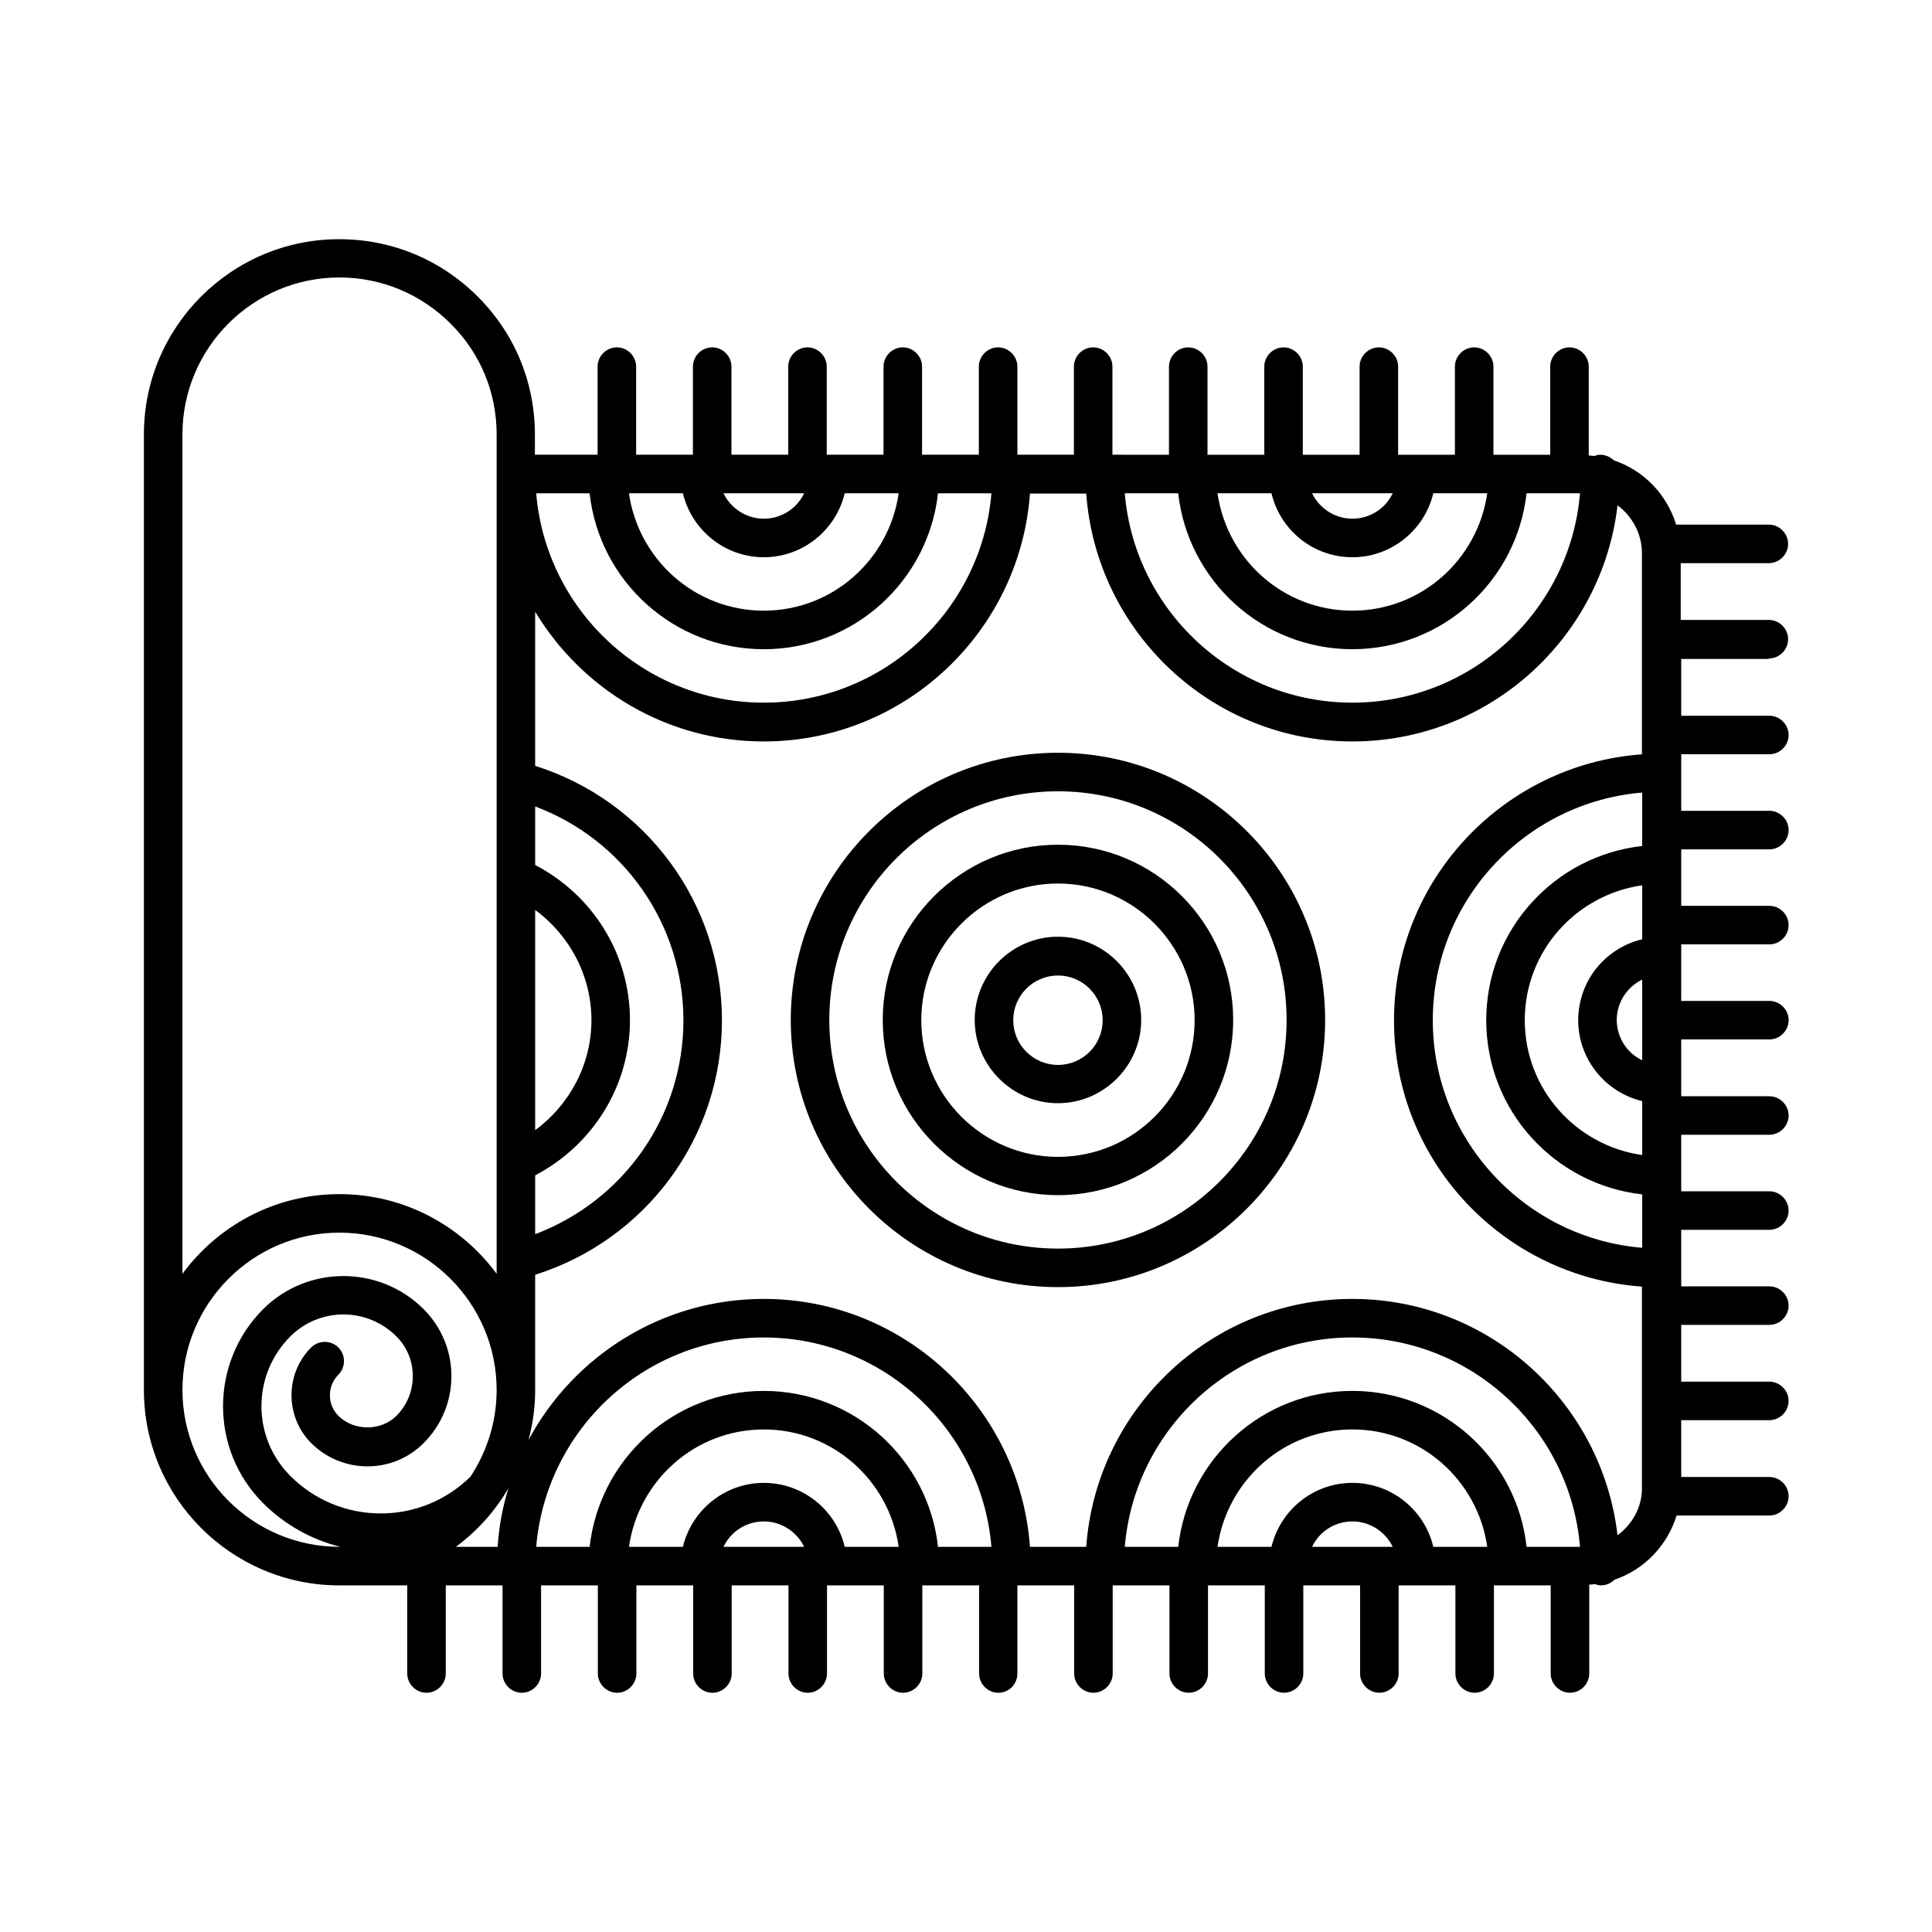 <?xml version="1.0" encoding="UTF-8"?>
<!-- Uploaded to: ICON Repo, www.svgrepo.com, Generator: ICON Repo Mixer Tools -->
<svg fill="#000000" width="800px" height="800px" version="1.1" viewBox="144 144 512 512" xmlns="http://www.w3.org/2000/svg">
 <g>
  <path d="m612.76 318.5c2.793 0 5.106-2.316 5.106-5.106 0-2.793-2.316-5.106-5.106-5.106h-23.352v-15.047h23.352c2.793 0 5.106-2.316 5.106-5.106 0-2.793-2.316-5.106-5.106-5.106h-24.578c-2.449-8.035-8.578-14.367-16.477-17.02-0.953-0.887-2.18-1.496-3.609-1.496-0.543 0-1.09 0.137-1.566 0.34-0.477-0.066-1.02-0.137-1.496-0.137v-23.555c0-2.793-2.316-5.106-5.106-5.106-2.793 0-5.106 2.316-5.106 5.106v23.352h-15.047v-23.352c0-2.793-2.316-5.106-5.106-5.106-2.793 0-5.106 2.316-5.106 5.106v23.352h-15.047v-23.352c0-2.793-2.316-5.106-5.106-5.106-2.793 0-5.106 2.316-5.106 5.106v23.352h-15.047v-23.352c0-2.793-2.316-5.106-5.106-5.106-2.793 0-5.106 2.316-5.106 5.106v23.352h-15.047v-23.352c0-2.793-2.316-5.106-5.106-5.106-2.793 0-5.106 2.316-5.106 5.106v23.352l-14.984-0.004v-23.352c0-2.793-2.316-5.106-5.106-5.106-2.793 0-5.106 2.316-5.106 5.106v23.352h-14.98v-23.352c0-2.793-2.316-5.106-5.106-5.106-2.793 0-5.106 2.316-5.106 5.106v23.352h-15.047v-23.352c0-2.793-2.316-5.106-5.106-5.106-2.793 0-5.106 2.316-5.106 5.106v23.352h-15.047v-23.352c0-2.793-2.316-5.106-5.106-5.106-2.793 0-5.106 2.316-5.106 5.106v23.352h-15.047v-23.352c0-2.793-2.316-5.106-5.106-5.106-2.793 0-5.106 2.316-5.106 5.106v23.352h-15.047v-23.352c0-2.793-2.316-5.106-5.106-5.106-2.793 0-5.106 2.316-5.106 5.106v23.352h-16.613v-5.309c0-13.891-5.379-26.891-15.184-36.629-9.805-9.805-22.809-15.184-36.695-15.184-28.527 0-51.742 23.215-51.742 51.742v253.2c0 28.594 23.215 51.812 51.812 51.812h17.973v23.352c0 2.793 2.316 5.106 5.106 5.106 2.793 0 5.106-2.316 5.106-5.106v-23.352h15.047v23.352c0 2.793 2.316 5.106 5.106 5.106 2.793 0 5.106-2.316 5.106-5.106v-23.352h15.047v23.352c0 2.793 2.316 5.106 5.106 5.106 2.793 0 5.106-2.316 5.106-5.106v-23.352h15.047v23.352c0 2.793 2.316 5.106 5.106 5.106 2.793 0 5.106-2.316 5.106-5.106v-23.352h15.047v23.352c0 2.793 2.316 5.106 5.106 5.106 2.793 0 5.106-2.316 5.106-5.106v-23.352h15.047v23.352c0 2.793 2.316 5.106 5.106 5.106 2.793 0 5.106-2.316 5.106-5.106v-23.352h15.047v23.352c0 2.793 2.316 5.106 5.106 5.106 2.793 0 5.039-2.25 5.039-5.109v-23.352h15.047v23.352c0 2.793 2.316 5.106 5.106 5.106 2.793 0 5.106-2.316 5.106-5.106v-23.352h15.047v23.352c0 2.793 2.316 5.106 5.106 5.106 2.793 0 5.106-2.316 5.106-5.106v-23.352h15.047v23.352c0 2.793 2.316 5.106 5.106 5.106 2.793 0 5.106-2.316 5.106-5.106v-23.352h15.047v23.352c0 2.793 2.316 5.106 5.106 5.106 2.793 0 5.106-2.316 5.106-5.106v-23.352h15.047v23.352c0 2.793 2.316 5.106 5.106 5.106 2.793 0 5.106-2.316 5.106-5.106v-23.352h15.047v23.352c0 2.793 2.316 5.106 5.106 5.106 2.793 0 5.106-2.316 5.106-5.106v-23.555c0.477 0 1.02-0.066 1.496-0.137 0.477 0.137 1.02 0.34 1.566 0.34 1.43 0 2.656-0.543 3.609-1.496 7.898-2.656 14.023-9.055 16.477-17.02h24.578c2.793 0 5.106-2.316 5.106-5.106 0-2.793-2.316-5.106-5.106-5.106h-23.352v-15.047h23.352c2.793 0 5.106-2.316 5.106-5.106 0-2.793-2.316-5.106-5.106-5.106h-23.352v-15.047h23.352c2.793 0 5.106-2.316 5.106-5.106 0-2.793-2.316-5.106-5.106-5.106h-23.352v-14.98h23.352c2.793 0 5.106-2.316 5.106-5.106 0-2.793-2.316-5.106-5.106-5.106h-23.352v-14.977h23.352c2.793 0 5.106-2.316 5.106-5.106 0-2.793-2.316-5.106-5.106-5.106h-23.352l0.004-3.207v-11.848h23.352c2.793 0 5.106-2.316 5.106-5.106 0-2.793-2.316-5.106-5.106-5.106h-23.352v-14.98h23.352c2.793 0 5.106-2.316 5.106-5.106 0-2.793-2.316-5.106-5.106-5.106h-23.352v-14.977h23.352c2.793 0 5.106-2.316 5.106-5.106 0-2.793-2.316-5.106-5.106-5.106h-23.352v-14.98h23.352c2.793 0 5.106-2.316 5.106-5.106 0-2.793-2.316-5.106-5.106-5.106h-23.352v-15.047h23.219zm-33.566 106.48c-4.016-1.906-6.738-5.992-6.738-10.688 0-4.699 2.793-8.781 6.738-10.688zm0-32.066c-9.734 2.316-16.953 11.031-16.953 21.445 0 10.418 7.285 19.133 16.953 21.445v14.297c-17.566-2.519-31.113-17.496-31.113-35.742 0-18.246 13.547-33.223 31.113-35.742zm0-24.715c-23.215 2.586-41.324 22.262-41.324 46.16 0 23.898 18.109 43.574 41.324 46.16v14.16c-31.047-2.586-55.488-28.664-55.488-60.32 0-31.66 24.441-57.734 55.488-60.32zm-66.109-93.477c-1.906 4.016-5.992 6.738-10.688 6.738-4.699 0-8.781-2.793-10.688-6.738zm-32.133 0c2.316 9.734 11.031 16.953 21.445 16.953 10.418 0 19.133-7.285 21.445-16.953h14.297c-2.519 17.566-17.496 31.113-35.742 31.113-18.246 0-33.223-13.547-35.742-31.113zm-24.715 0c2.586 23.215 22.262 41.324 46.16 41.324 23.898 0 43.574-18.109 46.16-41.324h14.16c-2.586 31.047-28.664 55.488-60.32 55.488-31.66 0-57.734-24.441-60.32-55.488zm-63.656 279.21c-2.519-23.215-22.262-41.324-46.16-41.324-23.898 0-43.574 18.109-46.16 41.324h-14.16c2.586-31.047 28.664-55.488 60.32-55.488 31.66 0 57.734 24.441 60.32 55.488zm-56.848 0c1.906-4.016 5.992-6.738 10.688-6.738 4.699 0 8.781 2.793 10.688 6.738zm10.688-16.953c-10.418 0-19.133 7.285-21.445 16.953h-14.297c2.519-17.566 17.496-31.113 35.742-31.113 18.246 0 33.223 13.547 35.742 31.113h-14.297c-2.312-9.738-11.027-16.953-21.445-16.953zm-70.535 16.953h-11.098c5.652-4.152 10.418-9.465 13.957-15.523-1.562 4.969-2.516 10.145-2.859 15.523zm9.941-168.78c9.191 6.738 14.91 17.496 14.91 29.207 0 11.641-5.719 22.398-14.91 29.141zm0 70.328c15.32-8.035 25.121-23.762 25.121-41.121 0-17.43-9.805-33.156-25.121-41.121v-15.523c23.422 8.781 39.285 31.184 39.285 56.711 0 25.461-15.863 47.793-39.285 56.645zm71.281-180.76c-1.906 4.016-5.992 6.738-10.688 6.738-4.699 0-8.781-2.793-10.688-6.738zm-10.688 16.953c10.418 0 19.133-7.285 21.445-16.953h14.297c-2.519 17.566-17.496 31.113-35.742 31.113-18.246 0-33.223-13.547-35.742-31.113h14.297c2.312 9.668 11.027 16.953 21.445 16.953zm0 24.375c23.898 0 43.574-18.109 46.16-41.324h14.16c-2.586 31.047-28.664 55.488-60.32 55.488-31.66 0-57.734-24.441-60.32-55.488h14.16c2.519 23.211 22.262 41.324 46.16 41.324zm-154.07-56.918c0-22.945 18.656-41.598 41.598-41.598 11.098 0 21.582 4.356 29.48 12.254 7.898 7.828 12.188 18.246 12.188 29.344v222.43c-9.465-12.801-24.578-21.105-41.668-21.105-17.02 0-32.137 8.305-41.598 21.105zm0 253.2c0-22.945 18.656-41.668 41.598-41.668 22.945 0 41.668 18.723 41.668 41.668 0 8.512-2.586 16.406-6.945 23.012-6.398 6.262-14.773 9.734-23.762 9.734-9.055 0-17.566-3.539-23.965-9.941-10.211-10.211-10.211-26.758 0-36.969 7.762-7.762 20.355-7.762 28.117 0 5.785 5.785 5.785 15.25 0 21.039-4.086 4.086-11.301 4.086-15.387 0-2.996-2.996-2.996-7.898 0-10.895 1.973-1.973 1.973-5.242 0-7.215-1.973-1.973-5.242-1.973-7.215 0-6.945 6.945-6.945 18.312 0 25.328 8.238 8.238 21.648 8.238 29.82 0 9.805-9.805 9.805-25.668 0-35.473-11.711-11.711-30.84-11.711-42.551 0-14.16 14.16-14.16 37.242 0 51.402 5.719 5.719 12.801 9.668 20.492 11.574h-0.203c-23.016 0-41.668-18.656-41.668-41.598zm356.21 41.598c-2.519-23.215-22.262-41.324-46.16-41.324-23.898 0-43.574 18.109-46.16 41.324h-14.16c2.586-31.047 28.664-55.488 60.32-55.488 31.66 0 57.734 24.441 60.32 55.488zm-24.715 0c-2.316-9.734-11.031-16.953-21.445-16.953-10.418 0-19.133 7.285-21.445 16.953h-14.297c2.519-17.566 17.496-31.113 35.742-31.113 18.246 0 33.223 13.547 35.742 31.113zm-32.133 0c1.906-4.016 5.992-6.738 10.688-6.738 4.699 0 8.781 2.793 10.688 6.738zm80.949-3.066c-4.086-35.199-34.043-62.637-70.262-62.637-37.309 0-67.879 29.07-70.535 65.699h-14.91c-2.656-36.629-33.223-65.699-70.535-65.699-26.961 0-50.383 15.113-62.363 37.379 1.156-4.223 1.77-8.645 1.77-13.207v-30.57c29.344-9.258 49.496-36.355 49.496-67.402 0-31.047-20.152-58.211-49.496-67.469v-40.848c12.391 20.562 34.859 34.383 60.594 34.383 37.309 0 67.879-29.07 70.535-65.699h14.91c2.656 36.629 33.223 65.699 70.535 65.699 36.289 0 66.176-27.438 70.262-62.566 3.879 2.859 6.469 7.488 6.469 12.664v53.309c-36.629 2.656-65.699 33.223-65.699 70.535 0 37.309 29.004 67.879 65.699 70.535v53.309c0.066 5.098-2.519 9.66-6.469 12.586z"/>
  <path d="m424.37 343.49c-39.012 0-70.805 31.793-70.805 70.805s31.793 70.805 70.805 70.805c39.012 0 70.805-31.793 70.805-70.805 0-39.008-31.723-70.805-70.805-70.805zm0 131.4c-33.43 0-60.594-27.164-60.594-60.594s27.164-60.594 60.594-60.594c33.43 0 60.594 27.164 60.594 60.594 0 33.426-27.164 60.594-60.594 60.594z"/>
  <path d="m424.37 367.86c-25.598 0-46.434 20.832-46.434 46.434 0 25.598 20.832 46.434 46.434 46.434 25.598 0 46.434-20.832 46.434-46.434s-20.766-46.434-46.434-46.434zm0 82.719c-19.949 0-36.219-16.273-36.219-36.219 0-19.949 16.273-36.219 36.219-36.219 19.949 0 36.219 16.273 36.219 36.219 0.004 19.949-16.203 36.219-36.219 36.219z"/>
  <path d="m424.37 392.24c-12.188 0-22.059 9.941-22.059 22.059s9.941 22.059 22.059 22.059c12.117 0 22.059-9.941 22.059-22.059 0-12.121-9.871-22.059-22.059-22.059zm0 33.973c-6.535 0-11.848-5.309-11.848-11.848 0-6.535 5.309-11.848 11.848-11.848 6.535 0 11.848 5.309 11.848 11.848 0 6.535-5.242 11.848-11.848 11.848z"/>
 </g>
</svg>